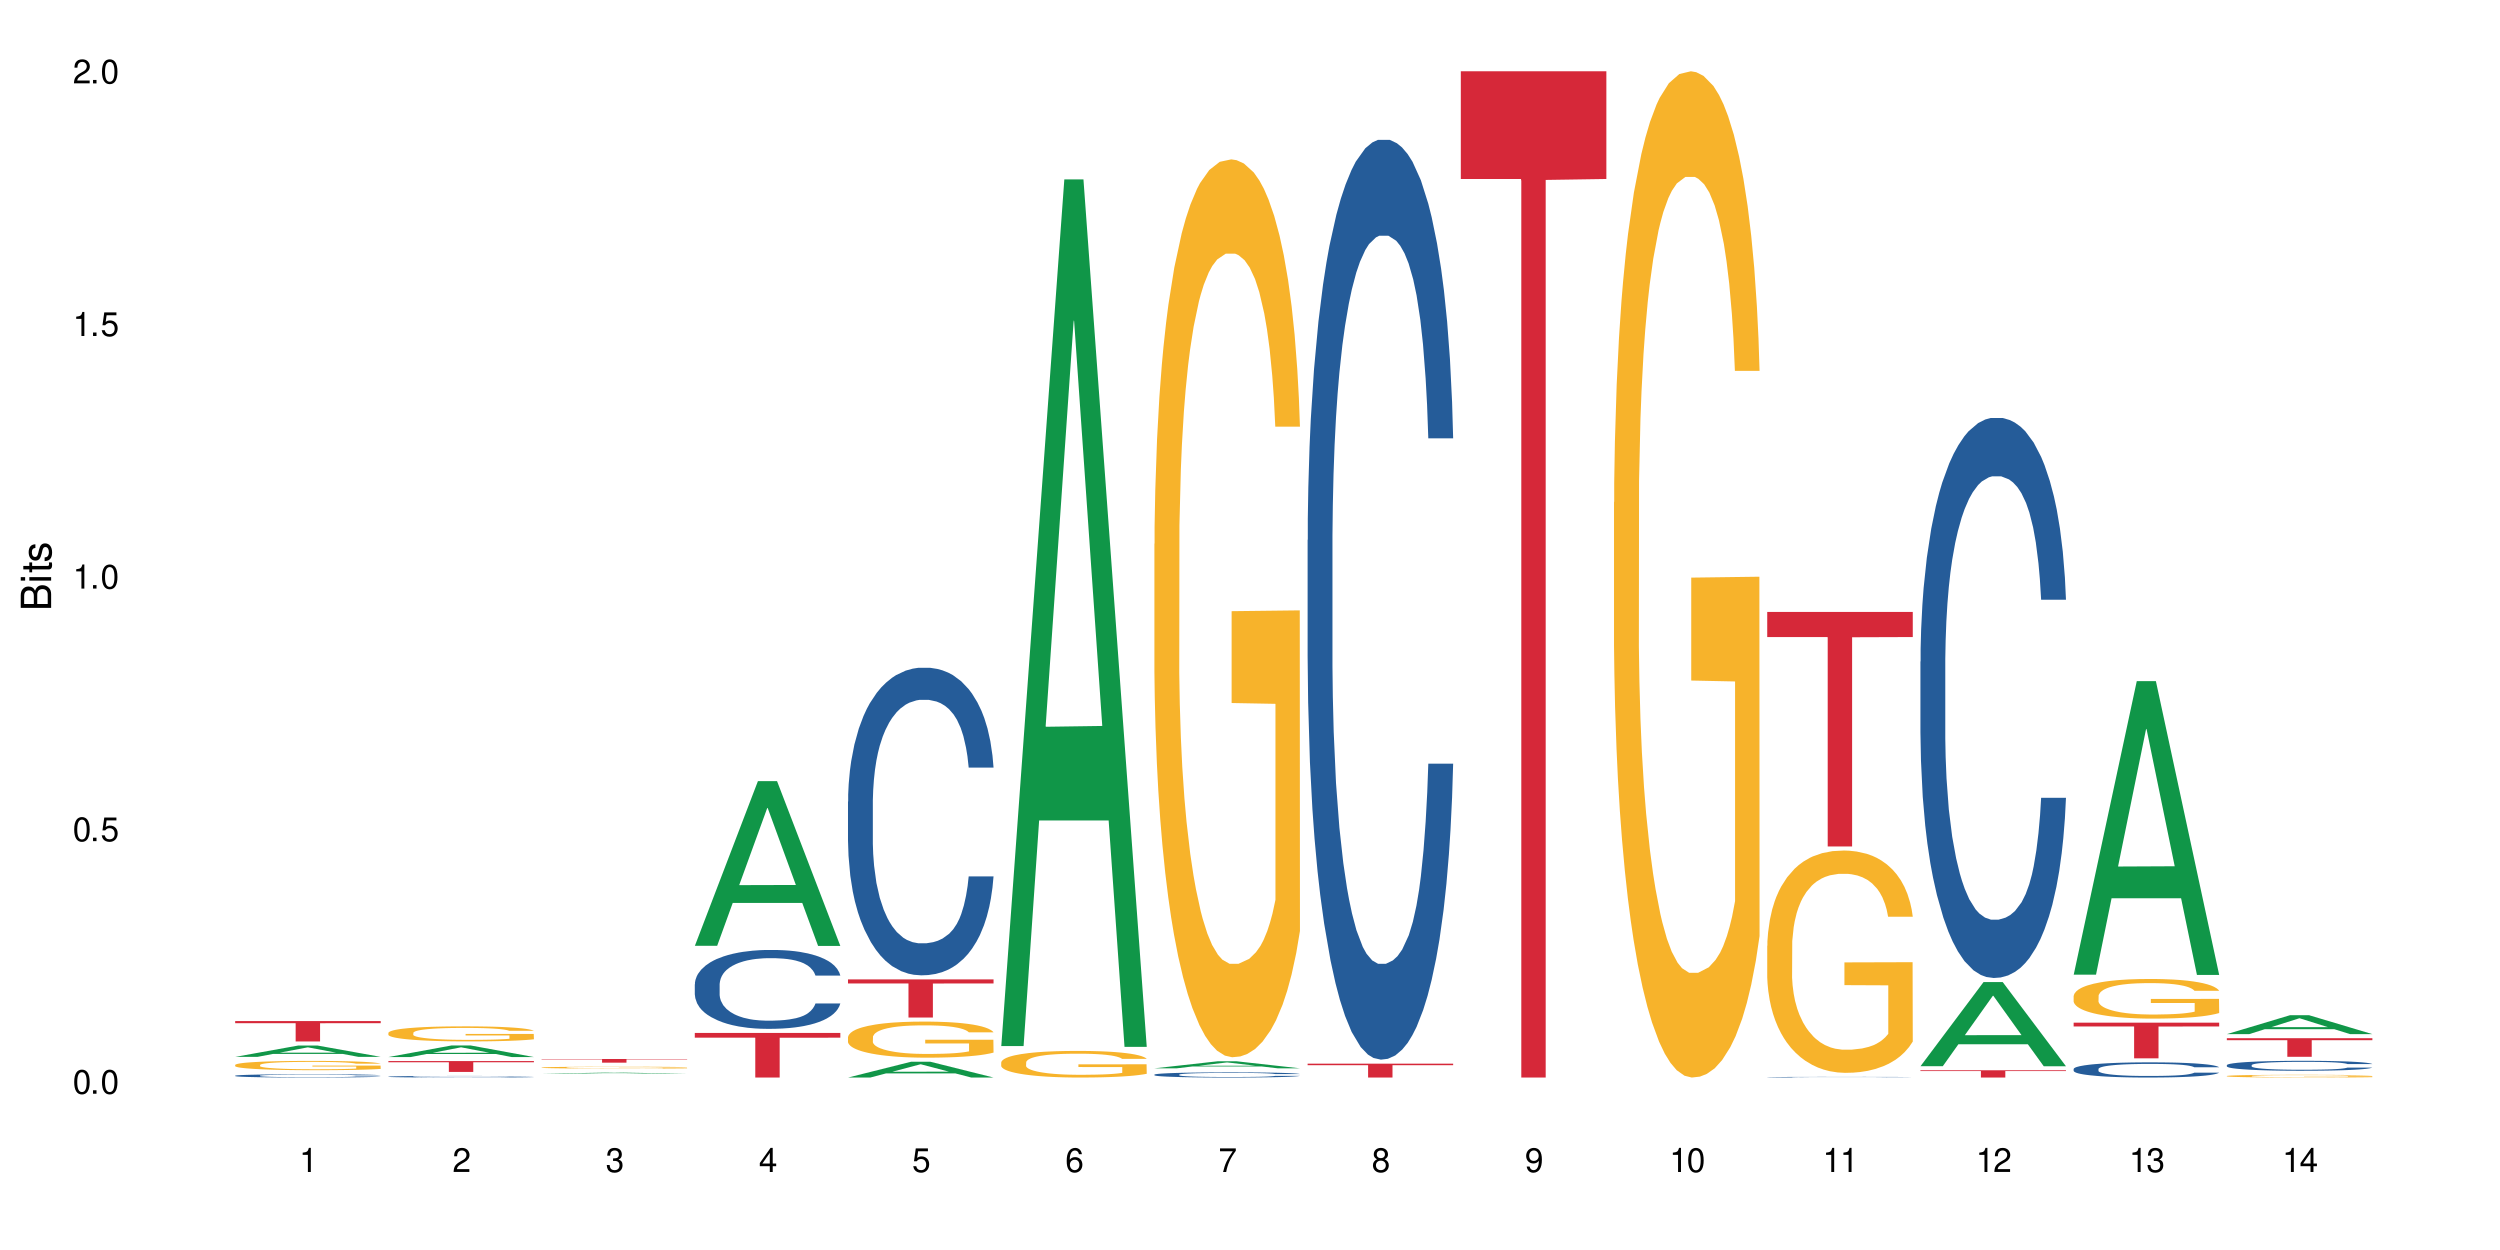 <?xml version="1.0" encoding="UTF-8"?>
<svg xmlns="http://www.w3.org/2000/svg" xmlns:xlink="http://www.w3.org/1999/xlink" width="720" height="360" viewBox="0 0 720 360">
<defs>
<g>
<g id="glyph-0-0">
</g>
<g id="glyph-0-1">
<path d="M 2.641 -6.938 C 2 -6.938 1.422 -6.656 1.078 -6.172 C 0.641 -5.562 0.406 -4.641 0.406 -3.359 C 0.406 -1.016 1.188 0.219 2.641 0.219 C 4.078 0.219 4.859 -1.016 4.859 -3.297 C 4.859 -4.641 4.656 -5.547 4.203 -6.172 C 3.844 -6.656 3.281 -6.938 2.641 -6.938 Z M 2.641 -6.188 C 3.547 -6.188 4 -5.25 4 -3.375 C 4 -1.406 3.562 -0.484 2.625 -0.484 C 1.734 -0.484 1.281 -1.438 1.281 -3.344 C 1.281 -5.25 1.734 -6.188 2.641 -6.188 Z M 2.641 -6.188 "/>
</g>
<g id="glyph-0-2">
<path d="M 1.828 -1 L 0.828 -1 L 0.828 0 L 1.828 0 Z M 1.828 -1 "/>
</g>
<g id="glyph-0-3">
<path d="M 4.562 -6.797 L 1.062 -6.797 L 0.547 -3.094 L 1.328 -3.094 C 1.719 -3.562 2.047 -3.734 2.578 -3.734 C 3.484 -3.734 4.062 -3.109 4.062 -2.094 C 4.062 -1.125 3.484 -0.531 2.578 -0.531 C 1.828 -0.531 1.375 -0.906 1.188 -1.672 L 0.328 -1.672 C 0.453 -1.109 0.547 -0.844 0.75 -0.594 C 1.125 -0.078 1.828 0.219 2.594 0.219 C 3.969 0.219 4.922 -0.781 4.922 -2.219 C 4.922 -3.562 4.031 -4.484 2.719 -4.484 C 2.25 -4.484 1.859 -4.359 1.469 -4.062 L 1.734 -5.969 L 4.562 -5.969 Z M 4.562 -6.797 "/>
</g>
<g id="glyph-0-4">
<path d="M 2.484 -4.938 L 2.484 0 L 3.328 0 L 3.328 -6.938 L 2.766 -6.938 C 2.469 -5.875 2.281 -5.734 0.984 -5.562 L 0.984 -4.938 Z M 2.484 -4.938 "/>
</g>
<g id="glyph-0-5">
<path d="M 4.859 -0.828 L 1.281 -0.828 C 1.359 -1.406 1.672 -1.781 2.5 -2.281 L 3.469 -2.828 C 4.406 -3.344 4.906 -4.062 4.906 -4.906 C 4.906 -5.484 4.672 -6.031 4.266 -6.406 C 3.859 -6.766 3.375 -6.938 2.719 -6.938 C 1.859 -6.938 1.219 -6.625 0.844 -6.031 C 0.609 -5.672 0.5 -5.234 0.484 -4.531 L 1.328 -4.531 C 1.359 -5.016 1.406 -5.281 1.531 -5.516 C 1.75 -5.938 2.188 -6.203 2.703 -6.203 C 3.469 -6.203 4.031 -5.641 4.031 -4.891 C 4.031 -4.344 3.719 -3.859 3.125 -3.516 L 2.234 -3 C 0.812 -2.172 0.406 -1.531 0.328 -0.016 L 4.859 -0.016 Z M 4.859 -0.828 "/>
</g>
<g id="glyph-0-6">
<path d="M 2.125 -3.188 L 2.578 -3.188 C 3.5 -3.188 3.984 -2.766 3.984 -1.922 C 3.984 -1.062 3.469 -0.531 2.594 -0.531 C 1.656 -0.531 1.203 -1 1.156 -2.016 L 0.312 -2.016 C 0.344 -1.453 0.438 -1.094 0.609 -0.781 C 0.953 -0.109 1.625 0.219 2.547 0.219 C 3.953 0.219 4.859 -0.625 4.859 -1.938 C 4.859 -2.828 4.516 -3.297 3.703 -3.594 C 4.344 -3.844 4.656 -4.328 4.656 -5.031 C 4.656 -6.219 3.875 -6.938 2.578 -6.938 C 1.203 -6.938 0.484 -6.172 0.453 -4.703 L 1.297 -4.703 C 1.312 -5.125 1.344 -5.359 1.453 -5.578 C 1.641 -5.969 2.062 -6.203 2.594 -6.203 C 3.344 -6.203 3.797 -5.75 3.797 -5 C 3.797 -4.516 3.609 -4.219 3.25 -4.047 C 3.016 -3.953 2.703 -3.922 2.125 -3.906 Z M 2.125 -3.188 "/>
</g>
<g id="glyph-0-7">
<path d="M 3.141 -1.672 L 3.141 0 L 3.984 0 L 3.984 -1.672 L 4.984 -1.672 L 4.984 -2.438 L 3.984 -2.438 L 3.984 -6.938 L 3.359 -6.938 L 0.266 -2.578 L 0.266 -1.672 Z M 3.141 -2.438 L 1 -2.438 L 3.141 -5.5 Z M 3.141 -2.438 "/>
</g>
<g id="glyph-0-8">
<path d="M 4.781 -5.125 C 4.609 -6.266 3.891 -6.938 2.844 -6.938 C 2.094 -6.938 1.422 -6.578 1.031 -5.953 C 0.594 -5.266 0.406 -4.422 0.406 -3.172 C 0.406 -2 0.578 -1.25 0.984 -0.641 C 1.359 -0.078 1.953 0.219 2.703 0.219 C 3.984 0.219 4.922 -0.75 4.922 -2.094 C 4.922 -3.375 4.062 -4.281 2.844 -4.281 C 2.172 -4.281 1.641 -4.031 1.281 -3.516 C 1.281 -5.234 1.828 -6.188 2.797 -6.188 C 3.391 -6.188 3.797 -5.797 3.938 -5.125 Z M 2.734 -3.531 C 3.547 -3.531 4.062 -2.953 4.062 -2.031 C 4.062 -1.156 3.484 -0.531 2.703 -0.531 C 1.922 -0.531 1.328 -1.188 1.328 -2.078 C 1.328 -2.938 1.906 -3.531 2.734 -3.531 Z M 2.734 -3.531 "/>
</g>
<g id="glyph-0-9">
<path d="M 4.984 -6.797 L 0.438 -6.797 L 0.438 -5.969 L 4.109 -5.969 C 2.5 -3.656 1.828 -2.234 1.328 0 L 2.219 0 C 2.594 -2.172 3.453 -4.047 4.984 -6.094 Z M 4.984 -6.797 "/>
</g>
<g id="glyph-0-10">
<path d="M 3.75 -3.656 C 4.469 -4.094 4.688 -4.438 4.688 -5.078 C 4.688 -6.172 3.844 -6.938 2.641 -6.938 C 1.438 -6.938 0.594 -6.172 0.594 -5.094 C 0.594 -4.438 0.812 -4.094 1.516 -3.656 C 0.734 -3.266 0.359 -2.703 0.359 -1.922 C 0.359 -0.656 1.281 0.219 2.641 0.219 C 3.984 0.219 4.922 -0.656 4.922 -1.922 C 4.922 -2.703 4.531 -3.266 3.75 -3.656 Z M 2.641 -6.188 C 3.359 -6.188 3.812 -5.75 3.812 -5.062 C 3.812 -4.406 3.344 -3.984 2.641 -3.984 C 1.922 -3.984 1.453 -4.406 1.453 -5.078 C 1.453 -5.75 1.922 -6.188 2.641 -6.188 Z M 2.641 -3.266 C 3.484 -3.266 4.062 -2.719 4.062 -1.906 C 4.062 -1.078 3.484 -0.531 2.625 -0.531 C 1.797 -0.531 1.219 -1.094 1.219 -1.906 C 1.219 -2.719 1.781 -3.266 2.641 -3.266 Z M 2.641 -3.266 "/>
</g>
<g id="glyph-0-11">
<path d="M 0.516 -1.578 C 0.672 -0.453 1.406 0.219 2.438 0.219 C 3.188 0.219 3.859 -0.141 4.266 -0.766 C 4.688 -1.453 4.891 -2.297 4.891 -3.547 C 4.891 -4.719 4.703 -5.453 4.312 -6.078 C 3.938 -6.641 3.344 -6.938 2.594 -6.938 C 1.297 -6.938 0.359 -5.969 0.359 -4.625 C 0.359 -3.344 1.234 -2.453 2.453 -2.453 C 3.094 -2.453 3.578 -2.672 4.016 -3.203 C 4 -1.484 3.469 -0.531 2.5 -0.531 C 1.906 -0.531 1.484 -0.906 1.359 -1.578 Z M 2.578 -6.203 C 3.375 -6.203 3.969 -5.531 3.969 -4.641 C 3.969 -3.797 3.391 -3.188 2.547 -3.188 C 1.734 -3.188 1.234 -3.766 1.234 -4.688 C 1.234 -5.562 1.797 -6.203 2.578 -6.203 Z M 2.578 -6.203 "/>
</g>
<g id="glyph-1-0">
</g>
<g id="glyph-1-1">
<path d="M 0 -0.953 L 0 -4.891 C 0 -5.719 -0.234 -6.344 -0.734 -6.797 C -1.188 -7.234 -1.812 -7.469 -2.5 -7.469 C -3.547 -7.469 -4.188 -7 -4.625 -5.875 C -4.984 -6.688 -5.625 -7.094 -6.531 -7.094 C -7.172 -7.094 -7.734 -6.859 -8.141 -6.391 C -8.562 -5.922 -8.75 -5.344 -8.75 -4.5 L -8.75 -0.953 Z M -4.984 -2.062 L -7.766 -2.062 L -7.766 -4.219 C -7.766 -4.844 -7.688 -5.203 -7.453 -5.5 C -7.219 -5.812 -6.859 -5.969 -6.375 -5.969 C -5.891 -5.969 -5.531 -5.812 -5.297 -5.5 C -5.062 -5.203 -4.984 -4.844 -4.984 -4.219 Z M -0.984 -2.062 L -4 -2.062 L -4 -4.781 C -4 -5.766 -3.438 -6.359 -2.484 -6.359 C -1.547 -6.359 -0.984 -5.766 -0.984 -4.781 Z M -0.984 -2.062 "/>
</g>
<g id="glyph-1-2">
<path d="M -6.281 -1.797 L -6.281 -0.797 L 0 -0.797 L 0 -1.797 Z M -8.75 -1.797 L -8.75 -0.797 L -7.484 -0.797 L -7.484 -1.797 Z M -8.75 -1.797 "/>
</g>
<g id="glyph-1-3">
<path d="M -6.281 -3.047 L -6.281 -2.016 L -8.016 -2.016 L -8.016 -1.016 L -6.281 -1.016 L -6.281 -0.172 L -5.469 -0.172 L -5.469 -1.016 L -0.719 -1.016 C -0.078 -1.016 0.281 -1.453 0.281 -2.234 C 0.281 -2.5 0.25 -2.719 0.188 -3.047 L -0.641 -3.047 C -0.609 -2.906 -0.594 -2.766 -0.594 -2.562 C -0.594 -2.141 -0.719 -2.016 -1.156 -2.016 L -5.469 -2.016 L -5.469 -3.047 Z M -6.281 -3.047 "/>
</g>
<g id="glyph-1-4">
<path d="M -4.531 -5.25 C -5.766 -5.25 -6.469 -4.422 -6.469 -2.969 C -6.469 -1.516 -5.719 -0.562 -4.547 -0.562 C -3.562 -0.562 -3.094 -1.062 -2.734 -2.562 L -2.516 -3.484 C -2.344 -4.188 -2.094 -4.469 -1.641 -4.469 C -1.047 -4.469 -0.641 -3.875 -0.641 -3 C -0.641 -2.453 -0.797 -2 -1.062 -1.75 C -1.25 -1.594 -1.422 -1.531 -1.875 -1.469 L -1.875 -0.406 C -0.422 -0.453 0.281 -1.266 0.281 -2.922 C 0.281 -4.5 -0.5 -5.516 -1.719 -5.516 C -2.656 -5.516 -3.172 -4.984 -3.469 -3.734 L -3.703 -2.766 C -3.891 -1.953 -4.156 -1.609 -4.594 -1.609 C -5.188 -1.609 -5.547 -2.125 -5.547 -2.938 C -5.547 -3.75 -5.203 -4.172 -4.531 -4.203 Z M -4.531 -5.25 "/>
</g>
</g>
</defs>
<rect x="-72" y="-36" width="864" height="432" fill="rgb(100%, 100%, 100%)" fill-opacity="1"/>
<path fill-rule="nonzero" fill="rgb(6.275%, 58.824%, 28.235%)" fill-opacity="1" d="M 67.73 304.375 L 67.777 304.375 L 85.914 301.109 L 91.422 301.109 L 109.648 304.379 L 103.242 304.379 L 98.676 303.527 L 78.656 303.527 L 74.18 304.375 L 67.73 304.375 L 80.582 303.172 L 96.84 303.172 L 88.734 301.645 L 88.645 301.641 L 88.555 301.648 L 80.539 303.172 L 80.582 303.172 Z M 67.73 304.375 "/>
<path fill-rule="nonzero" fill="rgb(14.51%, 36.078%, 60%)" fill-opacity="1" d="M 67.73 309.797 L 67.781 309.797 L 67.781 309.773 L 67.934 309.742 L 68.293 309.699 L 68.652 309.672 L 69.57 309.621 L 70.848 309.57 L 72.18 309.531 L 73.148 309.512 L 74.02 309.492 L 76.012 309.461 L 77.289 309.445 L 78.672 309.43 L 80.355 309.414 L 81.582 309.406 L 84.344 309.395 L 86.391 309.387 L 87.973 309.383 L 91.398 309.383 L 93.441 309.387 L 94.926 309.391 L 96.562 309.398 L 97.941 309.406 L 100.344 309.426 L 102.492 309.449 L 103.461 309.465 L 104.996 309.492 L 106.172 309.516 L 106.988 309.539 L 107.91 309.57 L 108.727 309.609 L 109.34 309.656 L 109.648 309.691 L 102.492 309.691 L 102.133 309.656 L 101.723 309.629 L 100.957 309.594 L 100.191 309.57 L 99.117 309.543 L 98.145 309.527 L 96.816 309.512 L 95.641 309.5 L 94.414 309.492 L 93.238 309.488 L 90.988 309.484 L 87.41 309.484 L 85.418 309.492 L 84.344 309.496 L 82.812 309.512 L 81.738 309.52 L 80.461 309.539 L 79.59 309.555 L 78.516 309.574 L 77.75 309.594 L 76.883 309.625 L 76.371 309.645 L 75.91 309.672 L 75.5 309.699 L 75.195 309.73 L 74.988 309.762 L 74.887 309.793 L 74.887 309.926 L 74.988 309.957 L 75.246 309.996 L 75.91 310.047 L 76.883 310.094 L 78.004 310.129 L 79.078 310.156 L 79.691 310.168 L 80.512 310.18 L 81.789 310.199 L 83.629 310.215 L 84.703 310.223 L 86.34 310.23 L 88.023 310.234 L 90.273 310.234 L 92.27 310.23 L 93.598 310.227 L 94.977 310.219 L 96.867 310.203 L 98.043 310.191 L 99.066 310.172 L 99.832 310.156 L 100.344 310.145 L 101.109 310.117 L 101.723 310.086 L 102.184 310.059 L 102.492 310.027 L 109.648 310.027 L 109.34 310.062 L 108.883 310.098 L 108.422 310.121 L 107.707 310.152 L 106.887 310.18 L 105.711 310.207 L 104.742 310.227 L 103.461 310.25 L 102.285 310.266 L 101.008 310.281 L 99.117 310.297 L 97.891 310.309 L 96.562 310.316 L 94.977 310.32 L 92.984 310.328 L 90.836 310.332 L 86.695 310.332 L 85.109 310.328 L 83.016 310.32 L 80.41 310.305 L 78.516 310.289 L 77.035 310.27 L 75.758 310.254 L 74.324 310.23 L 72.484 310.191 L 71.359 310.164 L 70.594 310.137 L 69.723 310.105 L 69.109 310.074 L 68.395 310.027 L 67.883 309.965 L 67.73 309.918 Z M 67.73 309.797 "/>
<path fill-rule="nonzero" fill="rgb(96.863%, 70.196%, 16.863%)" fill-opacity="1" d="M 67.73 306.691 L 67.781 306.688 L 67.781 306.641 L 67.988 306.527 L 68.496 306.379 L 69.164 306.254 L 69.879 306.156 L 70.34 306.102 L 71.105 306.031 L 71.77 305.977 L 73.457 305.867 L 75.602 305.762 L 76.777 305.719 L 78.109 305.68 L 80 305.633 L 80.867 305.613 L 83.527 305.574 L 86.543 305.551 L 89.863 305.543 L 91.398 305.547 L 93.496 305.555 L 96.355 305.582 L 97.992 305.605 L 99.27 305.633 L 100.602 305.664 L 102.234 305.711 L 103.77 305.77 L 104.996 305.828 L 106.223 305.902 L 107.246 305.98 L 108.113 306.066 L 108.883 306.168 L 109.34 306.254 L 109.648 306.34 L 102.543 306.34 L 102.133 306.254 L 101.672 306.188 L 100.906 306.109 L 100.141 306.051 L 99.375 306.004 L 97.941 305.941 L 96.715 305.902 L 95.18 305.867 L 93.699 305.844 L 92.012 305.828 L 90.988 305.824 L 88.281 305.824 L 85.828 305.844 L 84.395 305.863 L 83.375 305.883 L 81.941 305.918 L 81.074 305.945 L 80.562 305.965 L 79.027 306.043 L 78.004 306.109 L 77.445 306.156 L 76.727 306.23 L 76.215 306.297 L 75.652 306.395 L 75.348 306.469 L 74.938 306.633 L 74.887 307.074 L 75.039 307.168 L 75.348 307.266 L 75.758 307.355 L 76.371 307.449 L 76.984 307.52 L 78.059 307.613 L 78.977 307.676 L 79.691 307.719 L 81.074 307.785 L 81.637 307.809 L 82.965 307.852 L 84.344 307.887 L 86.031 307.914 L 87.309 307.93 L 89.355 307.941 L 91.961 307.941 L 95.027 307.926 L 96.969 307.906 L 98.301 307.887 L 99.168 307.871 L 100.242 307.844 L 101.008 307.82 L 101.723 307.793 L 102.594 307.75 L 102.594 307.168 L 89.969 307.164 L 89.969 306.891 L 109.598 306.887 L 109.648 307.844 L 108.574 307.91 L 107.246 307.973 L 105.969 308.023 L 104.637 308.062 L 102.746 308.109 L 101.215 308.141 L 98.863 308.172 L 96.715 308.195 L 94.465 308.211 L 92.473 308.219 L 90.121 308.219 L 88.023 308.215 L 85.777 308.199 L 83.988 308.18 L 82.352 308.156 L 80.715 308.125 L 78.672 308.074 L 77.34 308.031 L 75.961 307.98 L 74.582 307.918 L 73.355 307.855 L 72.535 307.801 L 71.719 307.742 L 70.848 307.672 L 70.031 307.586 L 69.418 307.512 L 68.855 307.426 L 68.445 307.344 L 68.039 307.234 L 67.832 307.148 L 67.73 307.07 Z M 67.73 306.691 "/>
<path fill-rule="nonzero" fill="rgb(83.922%, 15.686%, 22.353%)" fill-opacity="1" d="M 67.73 294.059 L 109.648 294.059 L 109.648 294.688 L 92.18 294.691 L 92.18 299.945 L 85.148 299.945 L 85.148 294.699 L 85.047 294.688 L 67.73 294.688 Z M 67.73 294.059 "/>
<path fill-rule="nonzero" fill="rgb(6.275%, 58.824%, 28.235%)" fill-opacity="1" d="M 111.855 304.426 L 111.898 304.426 L 130.035 301.094 L 135.543 301.094 L 153.77 304.43 L 147.367 304.43 L 142.801 303.559 L 122.781 303.559 L 118.301 304.426 L 111.855 304.426 L 124.707 303.199 L 140.961 303.195 L 132.855 301.637 L 132.766 301.633 L 132.68 301.645 L 124.66 303.195 L 124.707 303.199 Z M 111.855 304.426 "/>
<path fill-rule="nonzero" fill="rgb(14.51%, 36.078%, 60%)" fill-opacity="1" d="M 111.855 310.074 L 111.906 310.074 L 111.906 310.062 L 112.059 310.047 L 112.418 310.027 L 112.773 310.012 L 113.695 309.988 L 114.973 309.965 L 116.301 309.945 L 117.273 309.934 L 118.141 309.926 L 120.137 309.91 L 121.414 309.902 L 122.793 309.895 L 124.48 309.891 L 125.707 309.883 L 128.469 309.879 L 130.512 309.875 L 137.566 309.875 L 139.047 309.879 L 140.684 309.879 L 142.066 309.883 L 144.469 309.895 L 146.613 309.906 L 147.586 309.914 L 149.117 309.926 L 150.293 309.938 L 151.113 309.949 L 152.031 309.965 L 152.852 309.984 L 153.465 310.004 L 153.77 310.023 L 146.613 310.023 L 146.258 310.004 L 145.848 309.992 L 145.082 309.977 L 144.312 309.965 L 143.242 309.953 L 142.27 309.941 L 140.941 309.934 L 139.766 309.93 L 138.539 309.926 L 137.363 309.926 L 135.113 309.922 L 131.535 309.922 L 129.539 309.926 L 128.469 309.93 L 126.934 309.934 L 125.859 309.941 L 124.582 309.949 L 123.715 309.957 L 122.641 309.965 L 121.875 309.977 L 121.004 309.988 L 120.492 310 L 120.031 310.012 L 119.625 310.027 L 119.316 310.039 L 119.113 310.055 L 119.012 310.07 L 119.012 310.137 L 119.113 310.152 L 119.367 310.168 L 120.031 310.195 L 121.004 310.215 L 122.129 310.234 L 123.203 310.246 L 123.816 310.254 L 124.633 310.258 L 125.91 310.27 L 127.75 310.277 L 128.824 310.281 L 130.461 310.281 L 132.148 310.285 L 134.398 310.285 L 136.391 310.281 L 137.719 310.281 L 139.102 310.277 L 140.992 310.27 L 142.168 310.262 L 143.188 310.254 L 143.957 310.246 L 144.469 310.242 L 145.234 310.227 L 145.848 310.215 L 146.309 310.199 L 146.613 310.184 L 153.77 310.184 L 153.465 310.203 L 153.004 310.219 L 152.543 310.23 L 151.828 310.246 L 151.012 310.258 L 149.836 310.273 L 148.863 310.281 L 147.586 310.293 L 146.41 310.301 L 145.133 310.309 L 143.242 310.316 L 142.012 310.32 L 140.684 310.324 L 139.102 310.328 L 137.105 310.332 L 130.82 310.332 L 129.234 310.328 L 127.137 310.324 L 124.531 310.32 L 122.641 310.312 L 121.156 310.301 L 119.879 310.293 L 118.449 310.281 L 116.609 310.266 L 115.484 310.25 L 114.715 310.238 L 113.848 310.223 L 113.234 310.207 L 112.52 310.184 L 112.008 310.152 L 111.855 310.133 Z M 111.855 310.074 "/>
<path fill-rule="nonzero" fill="rgb(96.863%, 70.196%, 16.863%)" fill-opacity="1" d="M 111.855 297.445 L 111.906 297.441 L 111.906 297.363 L 112.109 297.184 L 112.621 296.941 L 113.285 296.738 L 114 296.578 L 114.461 296.496 L 115.227 296.375 L 115.891 296.289 L 117.578 296.109 L 119.727 295.945 L 120.902 295.875 L 122.23 295.805 L 124.121 295.73 L 124.992 295.703 L 127.648 295.641 L 130.664 295.602 L 133.988 295.59 L 135.523 295.594 L 137.617 295.609 L 140.48 295.652 L 142.117 295.691 L 143.395 295.73 L 144.723 295.781 L 146.359 295.863 L 147.891 295.957 L 149.117 296.051 L 150.348 296.172 L 151.367 296.297 L 152.238 296.438 L 153.004 296.602 L 153.465 296.742 L 153.77 296.879 L 146.664 296.879 L 146.258 296.742 L 145.797 296.633 L 145.031 296.504 L 144.262 296.41 L 143.496 296.332 L 142.066 296.23 L 140.84 296.168 L 139.305 296.109 L 137.82 296.074 L 136.137 296.051 L 135.113 296.043 L 132.402 296.043 L 129.949 296.07 L 128.52 296.102 L 127.496 296.137 L 126.066 296.195 L 125.195 296.242 L 124.684 296.273 L 123.152 296.398 L 122.129 296.508 L 121.566 296.582 L 120.852 296.703 L 120.34 296.809 L 119.777 296.969 L 119.469 297.086 L 119.062 297.355 L 119.012 298.07 L 119.164 298.219 L 119.469 298.383 L 119.879 298.523 L 120.492 298.676 L 121.105 298.789 L 122.18 298.945 L 123.102 299.047 L 123.816 299.117 L 125.195 299.223 L 125.758 299.258 L 127.086 299.328 L 128.469 299.387 L 130.152 299.434 L 131.434 299.457 L 133.477 299.477 L 136.082 299.477 L 139.152 299.453 L 141.094 299.422 L 142.422 299.391 L 143.293 299.363 L 144.363 299.316 L 145.133 299.277 L 145.848 299.234 L 146.715 299.168 L 146.715 298.219 L 134.09 298.215 L 134.09 297.773 L 153.719 297.77 L 153.77 299.316 L 152.699 299.426 L 151.367 299.527 L 150.09 299.605 L 148.762 299.676 L 146.871 299.75 L 145.336 299.797 L 142.984 299.852 L 140.84 299.891 L 138.59 299.914 L 136.594 299.926 L 134.242 299.93 L 132.148 299.922 L 129.898 299.898 L 128.109 299.863 L 126.473 299.824 L 124.84 299.773 L 122.793 299.691 L 121.465 299.625 L 120.082 299.539 L 118.703 299.441 L 117.477 299.332 L 116.66 299.25 L 115.84 299.156 L 114.973 299.035 L 114.152 298.902 L 113.539 298.777 L 112.98 298.641 L 112.57 298.508 L 112.16 298.332 L 111.957 298.188 L 111.855 298.066 Z M 111.855 297.445 "/>
<path fill-rule="nonzero" fill="rgb(83.922%, 15.686%, 22.353%)" fill-opacity="1" d="M 111.855 305.594 L 153.77 305.594 L 153.77 305.93 L 136.301 305.93 L 136.301 308.711 L 129.273 308.711 L 129.273 305.934 L 129.172 305.93 L 111.855 305.93 Z M 111.855 305.594 "/>
<path fill-rule="nonzero" fill="rgb(6.275%, 58.824%, 28.235%)" fill-opacity="1" d="M 155.977 309.234 L 156.023 309.234 L 174.16 308.918 L 179.668 308.918 L 197.895 309.234 L 191.488 309.234 L 186.922 309.152 L 166.902 309.152 L 162.426 309.234 L 155.977 309.234 L 168.828 309.117 L 185.086 309.117 L 176.98 308.969 L 176.801 308.969 L 168.785 309.117 L 168.828 309.117 Z M 155.977 309.234 "/>
<path fill-rule="nonzero" fill="rgb(96.863%, 70.196%, 16.863%)" fill-opacity="1" d="M 155.977 307.445 L 156.027 307.445 L 156.027 307.434 L 156.234 307.414 L 156.742 307.383 L 157.41 307.355 L 158.125 307.336 L 158.582 307.328 L 159.352 307.312 L 160.016 307.301 L 161.703 307.277 L 163.848 307.258 L 165.023 307.25 L 166.355 307.242 L 168.246 307.23 L 169.113 307.227 L 171.773 307.219 L 174.789 307.215 L 181.742 307.215 L 184.602 307.223 L 186.238 307.227 L 187.516 307.23 L 188.848 307.238 L 190.48 307.246 L 192.016 307.258 L 193.242 307.27 L 194.469 307.285 L 195.492 307.301 L 196.359 307.32 L 197.129 307.34 L 197.586 307.355 L 197.895 307.375 L 190.789 307.375 L 190.379 307.355 L 189.918 307.344 L 189.152 307.328 L 188.387 307.316 L 187.617 307.305 L 186.188 307.293 L 184.961 307.285 L 183.426 307.277 L 181.945 307.273 L 180.258 307.27 L 176.527 307.27 L 174.074 307.273 L 172.641 307.277 L 171.617 307.281 L 170.188 307.289 L 169.32 307.297 L 167.273 307.312 L 166.25 307.328 L 165.688 307.336 L 164.973 307.352 L 164.461 307.367 L 163.898 307.387 L 163.594 307.398 L 163.184 307.434 L 163.133 307.523 L 163.285 307.539 L 163.594 307.562 L 164.004 307.578 L 164.617 307.598 L 165.23 307.613 L 166.305 307.629 L 167.223 307.645 L 167.938 307.652 L 169.32 307.664 L 169.883 307.668 L 171.211 307.68 L 172.59 307.684 L 174.277 307.691 L 175.555 307.695 L 183.273 307.695 L 185.215 307.691 L 186.547 307.688 L 187.414 307.684 L 188.488 307.676 L 189.254 307.672 L 189.969 307.668 L 190.84 307.656 L 190.84 307.539 L 178.215 307.539 L 178.215 307.484 L 197.844 307.484 L 197.895 307.676 L 196.82 307.691 L 195.492 307.703 L 194.215 307.711 L 192.883 307.723 L 190.992 307.73 L 189.461 307.738 L 187.109 307.742 L 184.961 307.746 L 182.711 307.75 L 180.719 307.754 L 178.367 307.754 L 176.27 307.75 L 174.023 307.75 L 172.234 307.746 L 170.598 307.738 L 168.961 307.734 L 166.918 307.723 L 165.586 307.715 L 162.828 307.691 L 161.602 307.68 L 160.781 307.668 L 159.965 307.656 L 159.094 307.641 L 158.277 307.625 L 157.664 307.609 L 157.102 307.594 L 156.691 307.578 L 156.285 307.555 L 156.078 307.535 L 155.977 307.52 Z M 155.977 307.445 "/>
<path fill-rule="nonzero" fill="rgb(83.922%, 15.686%, 22.353%)" fill-opacity="1" d="M 155.977 304.996 L 197.895 304.996 L 197.895 305.109 L 180.426 305.113 L 180.426 306.051 L 173.395 306.051 L 173.395 305.113 L 173.293 305.109 L 155.977 305.109 Z M 155.977 304.996 "/>
<path fill-rule="nonzero" fill="rgb(6.275%, 58.824%, 28.235%)" fill-opacity="1" d="M 200.102 272.387 L 200.145 272.344 L 218.281 224.965 L 223.789 224.965 L 242.016 272.434 L 235.613 272.434 L 231.047 260.043 L 211.027 260.043 L 206.547 272.387 L 200.102 272.387 L 212.953 254.918 L 229.207 254.871 L 221.102 232.723 L 221.012 232.676 L 220.926 232.809 L 212.906 254.871 L 212.953 254.918 Z M 200.102 272.387 "/>
<path fill-rule="nonzero" fill="rgb(14.51%, 36.078%, 60%)" fill-opacity="1" d="M 200.102 283.48 L 200.152 283.461 L 200.152 282.961 L 200.305 282.172 L 200.664 281.176 L 201.02 280.492 L 201.941 279.266 L 203.219 278.082 L 204.547 277.168 L 205.52 276.629 L 206.387 276.211 L 208.383 275.445 L 209.66 275.051 L 211.039 274.695 L 212.727 274.344 L 213.953 274.137 L 216.715 273.805 L 218.758 273.66 L 220.344 273.598 L 223.77 273.598 L 225.812 273.68 L 227.293 273.781 L 228.93 273.949 L 230.312 274.137 L 232.715 274.594 L 234.859 275.176 L 235.832 275.508 L 237.363 276.148 L 238.539 276.773 L 239.359 277.312 L 240.277 278.082 L 241.098 279.016 L 241.711 280.074 L 242.016 280.969 L 234.859 280.969 L 234.504 280.137 L 234.094 279.492 L 233.328 278.641 L 232.559 278.039 L 231.488 277.438 L 230.516 277.043 L 229.188 276.648 L 228.012 276.398 L 226.785 276.211 L 225.609 276.09 L 223.359 275.965 L 220.75 275.965 L 219.781 276.004 L 217.785 276.172 L 216.715 276.316 L 215.18 276.605 L 214.105 276.879 L 212.828 277.293 L 211.961 277.645 L 210.887 278.184 L 210.117 278.664 L 209.25 279.348 L 208.738 279.867 L 208.277 280.449 L 207.871 281.133 L 207.562 281.859 L 207.359 282.629 L 207.258 283.379 L 207.258 286.598 L 207.359 287.344 L 207.613 288.215 L 208.277 289.48 L 209.25 290.582 L 210.375 291.457 L 211.449 292.078 L 212.062 292.367 L 212.879 292.699 L 214.156 293.117 L 215.996 293.531 L 217.07 293.699 L 218.707 293.863 L 220.395 293.945 L 222.645 293.945 L 224.637 293.863 L 225.965 293.762 L 227.348 293.594 L 229.238 293.242 L 230.414 292.91 L 231.434 292.516 L 232.203 292.121 L 232.715 291.789 L 233.48 291.145 L 234.094 290.438 L 234.555 289.711 L 234.859 289.004 L 242.016 289.004 L 241.711 289.836 L 241.25 290.645 L 240.789 291.246 L 240.074 291.973 L 239.258 292.617 L 238.082 293.344 L 237.109 293.824 L 235.832 294.34 L 234.656 294.734 L 233.379 295.09 L 231.488 295.504 L 230.258 295.711 L 228.93 295.898 L 227.348 296.066 L 225.352 296.211 L 223.207 296.293 L 221.211 296.316 L 219.066 296.273 L 217.48 296.191 L 215.383 296.004 L 212.777 295.629 L 210.887 295.234 L 209.402 294.84 L 208.125 294.426 L 206.695 293.863 L 204.855 292.949 L 203.73 292.246 L 202.961 291.664 L 202.094 290.852 L 201.48 290.125 L 200.766 288.965 L 200.254 287.488 L 200.102 286.348 Z M 200.102 283.48 "/>
<path fill-rule="nonzero" fill="rgb(83.922%, 15.686%, 22.353%)" fill-opacity="1" d="M 200.102 297.477 L 242.016 297.477 L 242.016 298.855 L 224.547 298.867 L 224.547 310.332 L 217.52 310.332 L 217.52 298.879 L 217.418 298.855 L 200.102 298.855 Z M 200.102 297.477 "/>
<path fill-rule="nonzero" fill="rgb(6.275%, 58.824%, 28.235%)" fill-opacity="1" d="M 244.223 310.328 L 244.27 310.324 L 262.406 305.777 L 267.914 305.777 L 286.141 310.332 L 279.734 310.332 L 275.168 309.145 L 255.148 309.145 L 250.672 310.328 L 244.223 310.328 L 257.074 308.652 L 273.332 308.648 L 265.227 306.52 L 265.137 306.516 L 265.047 306.527 L 257.031 308.648 L 257.074 308.652 Z M 244.223 310.328 "/>
<path fill-rule="nonzero" fill="rgb(14.51%, 36.078%, 60%)" fill-opacity="1" d="M 244.223 230.863 L 244.273 230.781 L 244.273 228.84 L 244.426 225.762 L 244.785 221.879 L 245.145 219.207 L 246.062 214.43 L 247.34 209.812 L 248.672 206.25 L 249.641 204.148 L 250.512 202.527 L 252.504 199.531 L 253.781 197.992 L 255.164 196.617 L 256.848 195.242 L 258.074 194.43 L 260.836 193.137 L 262.883 192.57 L 264.465 192.328 L 267.891 192.328 L 269.934 192.648 L 271.418 193.055 L 273.055 193.703 L 274.434 194.43 L 276.836 196.211 L 278.984 198.48 L 279.953 199.773 L 281.488 202.285 L 282.664 204.715 L 283.48 206.816 L 284.402 209.812 L 285.219 213.457 L 285.832 217.586 L 286.141 221.066 L 278.984 221.066 L 278.625 217.828 L 278.215 215.32 L 277.449 212 L 276.684 209.652 L 275.609 207.305 L 274.637 205.766 L 273.309 204.227 L 272.133 203.258 L 270.906 202.527 L 269.73 202.043 L 267.48 201.555 L 264.875 201.555 L 263.902 201.719 L 261.91 202.367 L 260.836 202.934 L 259.305 204.066 L 258.23 205.117 L 256.953 206.738 L 256.082 208.113 L 255.008 210.219 L 254.242 212.082 L 253.371 214.754 L 252.863 216.777 L 252.402 219.043 L 251.992 221.715 L 251.688 224.547 L 251.48 227.543 L 251.379 230.457 L 251.379 243.008 L 251.48 245.922 L 251.738 249.324 L 252.402 254.262 L 253.371 258.551 L 254.496 261.953 L 255.57 264.383 L 256.184 265.516 L 257.004 266.809 L 258.281 268.43 L 260.121 270.047 L 261.195 270.695 L 262.828 271.344 L 264.516 271.668 L 266.766 271.668 L 268.758 271.344 L 270.09 270.938 L 271.469 270.293 L 273.359 268.914 L 274.535 267.621 L 275.559 266.082 L 276.324 264.543 L 276.836 263.246 L 277.602 260.738 L 278.215 257.984 L 278.676 255.152 L 278.984 252.398 L 286.141 252.398 L 285.832 255.637 L 285.371 258.797 L 284.914 261.145 L 284.195 263.977 L 283.379 266.488 L 282.203 269.32 L 281.23 271.184 L 279.953 273.207 L 278.777 274.746 L 277.5 276.121 L 275.609 277.738 L 274.383 278.551 L 273.055 279.277 L 271.469 279.926 L 269.477 280.492 L 267.328 280.816 L 265.336 280.898 L 263.188 280.734 L 261.602 280.41 L 259.508 279.684 L 256.898 278.227 L 255.008 276.688 L 253.527 275.148 L 252.25 273.531 L 250.816 271.344 L 248.977 267.781 L 247.852 265.027 L 247.086 262.762 L 246.215 259.605 L 245.602 256.77 L 244.887 252.238 L 244.375 246.488 L 244.223 242.035 Z M 244.223 230.863 "/>
<path fill-rule="nonzero" fill="rgb(96.863%, 70.196%, 16.863%)" fill-opacity="1" d="M 244.223 298.668 L 244.273 298.66 L 244.273 298.469 L 244.477 298.043 L 244.988 297.453 L 245.652 296.969 L 246.371 296.59 L 246.828 296.391 L 247.598 296.105 L 248.262 295.898 L 249.949 295.469 L 252.094 295.07 L 253.27 294.898 L 254.602 294.738 L 256.492 294.559 L 257.359 294.492 L 260.02 294.34 L 263.035 294.246 L 266.355 294.215 L 267.891 294.227 L 269.988 294.266 L 272.848 294.367 L 274.484 294.465 L 275.762 294.559 L 277.094 294.684 L 278.727 294.871 L 280.262 295.098 L 281.488 295.328 L 282.715 295.613 L 283.738 295.918 L 284.605 296.25 L 285.371 296.648 L 285.832 296.98 L 286.141 297.312 L 279.035 297.312 L 278.625 296.98 L 278.164 296.723 L 277.398 296.41 L 276.633 296.184 L 275.863 296 L 274.434 295.754 L 273.207 295.602 L 271.672 295.469 L 270.191 295.383 L 268.504 295.328 L 267.48 295.309 L 264.773 295.309 L 262.32 295.375 L 260.887 295.449 L 259.863 295.527 L 258.434 295.668 L 257.566 295.781 L 257.055 295.859 L 255.52 296.152 L 254.496 296.418 L 253.934 296.598 L 253.219 296.883 L 252.707 297.141 L 252.145 297.52 L 251.84 297.805 L 251.43 298.449 L 251.379 300.16 L 251.531 300.52 L 251.84 300.91 L 252.25 301.25 L 252.863 301.613 L 253.477 301.887 L 254.547 302.258 L 255.469 302.504 L 256.184 302.668 L 257.566 302.922 L 258.129 303.008 L 259.457 303.18 L 260.836 303.312 L 262.523 303.426 L 263.801 303.484 L 265.848 303.531 L 268.453 303.531 L 271.52 303.473 L 273.461 303.398 L 274.793 303.32 L 275.66 303.254 L 276.734 303.148 L 277.5 303.055 L 278.215 302.949 L 279.086 302.789 L 279.086 300.52 L 266.461 300.512 L 266.461 299.449 L 286.09 299.438 L 286.141 303.148 L 285.066 303.406 L 283.738 303.652 L 282.461 303.844 L 281.129 304.004 L 279.238 304.184 L 277.707 304.301 L 275.355 304.434 L 273.207 304.516 L 270.957 304.574 L 268.965 304.602 L 266.613 304.613 L 264.516 304.594 L 262.27 304.535 L 260.477 304.461 L 258.844 304.367 L 257.207 304.242 L 255.164 304.043 L 253.832 303.883 L 252.453 303.684 L 251.074 303.445 L 249.848 303.188 L 249.027 302.988 L 248.211 302.762 L 247.34 302.477 L 246.523 302.152 L 245.91 301.859 L 245.348 301.527 L 244.938 301.215 L 244.531 300.785 L 244.324 300.445 L 244.223 300.148 Z M 244.223 298.668 "/>
<path fill-rule="nonzero" fill="rgb(83.922%, 15.686%, 22.353%)" fill-opacity="1" d="M 244.223 282.062 L 286.141 282.062 L 286.141 283.238 L 268.672 283.25 L 268.672 293.055 L 261.641 293.055 L 261.641 283.258 L 261.539 283.238 L 244.223 283.238 Z M 244.223 282.062 "/>
<path fill-rule="nonzero" fill="rgb(6.275%, 58.824%, 28.235%)" fill-opacity="1" d="M 288.348 301.266 L 288.391 301.027 L 306.527 51.672 L 312.035 51.672 L 330.262 301.5 L 323.859 301.5 L 319.289 236.285 L 299.273 236.285 L 294.793 301.266 L 288.348 301.266 L 301.199 209.309 L 317.453 209.074 L 309.348 92.488 L 309.258 92.254 L 309.172 92.957 L 301.152 209.074 L 301.199 209.309 Z M 288.348 301.266 "/>
<path fill-rule="nonzero" fill="rgb(96.863%, 70.196%, 16.863%)" fill-opacity="1" d="M 288.348 305.949 L 288.398 305.941 L 288.398 305.801 L 288.602 305.484 L 289.113 305.051 L 289.777 304.695 L 290.492 304.414 L 290.953 304.266 L 291.719 304.055 L 292.383 303.902 L 294.07 303.586 L 296.219 303.293 L 297.395 303.168 L 298.723 303.047 L 300.613 302.914 L 301.484 302.867 L 304.141 302.754 L 307.156 302.684 L 310.48 302.664 L 312.012 302.668 L 314.109 302.695 L 316.973 302.773 L 318.609 302.844 L 319.887 302.914 L 321.215 303.004 L 322.852 303.145 L 324.383 303.312 L 325.609 303.48 L 326.836 303.691 L 327.859 303.918 L 328.73 304.16 L 329.496 304.457 L 329.957 304.699 L 330.262 304.945 L 323.156 304.945 L 322.75 304.699 L 322.289 304.512 L 321.523 304.281 L 320.754 304.113 L 319.988 303.98 L 318.559 303.797 L 317.328 303.684 L 315.797 303.586 L 314.312 303.523 L 312.629 303.48 L 311.605 303.469 L 308.895 303.469 L 306.441 303.516 L 305.012 303.574 L 303.988 303.629 L 302.559 303.734 L 301.688 303.816 L 301.176 303.875 L 299.645 304.09 L 298.621 304.289 L 298.059 304.422 L 297.344 304.629 L 296.832 304.82 L 296.27 305.102 L 295.961 305.309 L 295.555 305.785 L 295.504 307.047 L 295.656 307.312 L 295.961 307.602 L 296.371 307.852 L 296.984 308.117 L 297.598 308.32 L 298.672 308.594 L 299.594 308.777 L 300.309 308.895 L 301.688 309.086 L 302.25 309.148 L 303.578 309.273 L 304.961 309.371 L 306.645 309.457 L 307.926 309.5 L 309.969 309.535 L 312.574 309.535 L 315.645 309.492 L 317.586 309.438 L 318.914 309.379 L 319.785 309.332 L 320.855 309.254 L 321.625 309.184 L 322.34 309.105 L 323.207 308.988 L 323.207 307.312 L 310.582 307.305 L 310.582 306.523 L 330.211 306.516 L 330.262 309.254 L 329.188 309.441 L 327.859 309.625 L 326.582 309.766 L 325.254 309.883 L 323.363 310.016 L 321.828 310.102 L 319.477 310.199 L 317.328 310.262 L 315.082 310.305 L 313.086 310.324 L 310.734 310.332 L 308.641 310.32 L 306.391 310.277 L 304.602 310.219 L 302.965 310.148 L 301.328 310.059 L 299.285 309.914 L 297.957 309.793 L 296.574 309.645 L 295.195 309.473 L 293.969 309.281 L 293.152 309.133 L 292.332 308.965 L 291.465 308.758 L 290.645 308.52 L 290.031 308.301 L 289.469 308.055 L 289.062 307.824 L 288.652 307.508 L 288.449 307.258 L 288.348 307.039 Z M 288.348 305.949 "/>
<path fill-rule="nonzero" fill="rgb(6.275%, 58.824%, 28.235%)" fill-opacity="1" d="M 332.469 307.676 L 332.512 307.672 L 350.652 305.652 L 356.16 305.652 L 374.387 307.676 L 367.98 307.676 L 363.414 307.148 L 343.395 307.148 L 338.918 307.676 L 332.469 307.676 L 345.32 306.93 L 361.578 306.93 L 353.473 305.984 L 353.383 305.98 L 353.293 305.988 L 345.277 306.93 L 345.32 306.93 Z M 332.469 307.676 "/>
<path fill-rule="nonzero" fill="rgb(14.51%, 36.078%, 60%)" fill-opacity="1" d="M 332.469 309.488 L 332.52 309.488 L 332.52 309.457 L 332.672 309.402 L 333.031 309.34 L 333.391 309.293 L 334.309 309.211 L 335.586 309.137 L 336.918 309.074 L 337.887 309.039 L 338.758 309.012 L 340.75 308.961 L 342.027 308.938 L 343.406 308.914 L 345.094 308.891 L 346.32 308.875 L 349.082 308.855 L 351.129 308.844 L 352.711 308.84 L 356.137 308.84 L 358.18 308.848 L 359.664 308.852 L 361.301 308.863 L 362.68 308.875 L 365.082 308.906 L 367.23 308.945 L 368.199 308.965 L 369.734 309.008 L 370.91 309.051 L 371.727 309.086 L 372.648 309.137 L 373.465 309.195 L 374.078 309.266 L 374.387 309.324 L 367.23 309.324 L 366.871 309.27 L 366.461 309.227 L 365.695 309.172 L 364.93 309.133 L 363.855 309.094 L 362.883 309.066 L 361.555 309.039 L 360.379 309.023 L 359.152 309.012 L 357.977 309.004 L 355.727 308.996 L 353.121 308.996 L 352.148 309 L 350.156 309.008 L 349.082 309.02 L 347.547 309.039 L 346.477 309.055 L 345.199 309.082 L 344.328 309.105 L 343.254 309.141 L 342.488 309.172 L 341.617 309.219 L 341.109 309.254 L 340.648 309.289 L 340.238 309.336 L 339.934 309.383 L 339.727 309.434 L 339.625 309.484 L 339.625 309.695 L 339.727 309.742 L 339.984 309.801 L 340.648 309.883 L 341.617 309.957 L 342.742 310.012 L 343.816 310.055 L 344.43 310.074 L 345.25 310.094 L 346.527 310.121 L 348.367 310.148 L 349.441 310.16 L 351.074 310.172 L 352.762 310.176 L 355.012 310.176 L 357.004 310.172 L 358.336 310.164 L 359.715 310.152 L 361.605 310.129 L 362.781 310.109 L 363.805 310.082 L 364.57 310.059 L 365.082 310.035 L 365.848 309.992 L 366.461 309.945 L 366.922 309.898 L 367.23 309.852 L 374.387 309.852 L 374.078 309.906 L 373.617 309.961 L 373.16 310 L 372.441 310.047 L 371.625 310.09 L 370.449 310.137 L 369.477 310.168 L 368.199 310.203 L 367.023 310.23 L 365.746 310.254 L 363.855 310.277 L 362.629 310.293 L 361.301 310.305 L 359.715 310.316 L 357.723 310.324 L 355.574 310.332 L 353.582 310.332 L 351.434 310.328 L 349.848 310.324 L 347.754 310.312 L 345.145 310.289 L 343.254 310.262 L 341.773 310.234 L 340.496 310.207 L 339.062 310.172 L 337.223 310.113 L 336.098 310.066 L 335.332 310.027 L 334.461 309.973 L 333.848 309.926 L 333.133 309.852 L 332.621 309.754 L 332.469 309.68 Z M 332.469 309.488 "/>
<path fill-rule="nonzero" fill="rgb(96.863%, 70.196%, 16.863%)" fill-opacity="1" d="M 332.469 156.656 L 332.52 156.418 L 332.52 151.695 L 332.723 141.07 L 333.234 126.426 L 333.898 114.383 L 334.617 104.938 L 335.074 99.977 L 335.844 92.895 L 336.508 87.699 L 338.195 77.07 L 340.34 67.152 L 341.516 62.902 L 342.848 58.887 L 344.738 54.398 L 345.605 52.746 L 348.266 48.969 L 351.281 46.605 L 354.602 45.898 L 356.137 46.133 L 358.23 47.078 L 361.094 49.676 L 362.73 52.039 L 364.008 54.398 L 365.336 57.469 L 366.973 62.191 L 368.508 67.859 L 369.734 73.527 L 370.961 80.613 L 371.984 88.172 L 372.852 96.438 L 373.617 106.355 L 374.078 114.621 L 374.387 122.887 L 367.281 122.887 L 366.871 114.621 L 366.41 108.242 L 365.645 100.449 L 364.879 94.781 L 364.109 90.297 L 362.68 84.156 L 361.453 80.375 L 359.918 77.07 L 358.438 74.945 L 356.75 73.527 L 355.727 73.055 L 353.02 73.055 L 350.566 74.711 L 349.133 76.598 L 348.109 78.488 L 346.68 82.031 L 345.812 84.863 L 345.301 86.754 L 343.766 94.074 L 342.742 100.688 L 342.18 105.172 L 341.465 112.258 L 340.953 118.633 L 340.391 128.082 L 340.086 135.164 L 339.676 151.223 L 339.625 193.73 L 339.777 202.707 L 340.086 212.387 L 340.496 220.891 L 341.109 229.863 L 341.723 236.711 L 342.793 245.922 L 343.715 252.062 L 344.43 256.078 L 345.812 262.453 L 346.371 264.578 L 347.703 268.828 L 349.082 272.137 L 350.77 274.969 L 352.047 276.387 L 354.094 277.566 L 356.699 277.566 L 359.766 276.152 L 361.707 274.262 L 363.039 272.371 L 363.906 270.719 L 364.98 268.121 L 365.746 265.758 L 366.461 263.16 L 367.332 259.148 L 367.332 202.707 L 354.707 202.469 L 354.707 176.02 L 374.336 175.785 L 374.387 268.121 L 373.312 274.496 L 371.984 280.637 L 370.707 285.359 L 369.375 289.375 L 367.484 293.863 L 365.953 296.695 L 363.602 300.004 L 361.453 302.129 L 359.203 303.543 L 357.211 304.254 L 354.859 304.488 L 352.762 304.016 L 350.512 302.602 L 348.723 300.711 L 347.09 298.348 L 345.453 295.277 L 343.406 290.32 L 342.078 286.305 L 340.699 281.348 L 339.32 275.441 L 338.094 269.066 L 337.273 264.105 L 336.457 258.438 L 335.586 251.355 L 334.77 243.324 L 334.156 236.004 L 333.594 227.738 L 333.184 219.945 L 332.777 209.316 L 332.57 200.816 L 332.469 193.496 Z M 332.469 156.656 "/>
<path fill-rule="nonzero" fill="rgb(14.51%, 36.078%, 60%)" fill-opacity="1" d="M 376.594 155.539 L 376.645 155.297 L 376.645 149.484 L 376.797 140.285 L 377.152 128.66 L 377.512 120.672 L 378.434 106.383 L 379.711 92.582 L 381.039 81.93 L 382.012 75.633 L 382.879 70.789 L 384.871 61.832 L 386.152 57.23 L 387.531 53.113 L 389.219 49 L 390.445 46.578 L 393.207 42.703 L 395.25 41.008 L 396.836 40.281 L 400.258 40.281 L 402.305 41.25 L 403.785 42.461 L 405.422 44.398 L 406.801 46.578 L 409.207 51.902 L 411.352 58.684 L 412.324 62.559 L 413.855 70.062 L 415.031 77.328 L 415.852 83.625 L 416.77 92.582 L 417.59 103.48 L 418.203 115.828 L 418.508 126.238 L 411.352 126.238 L 410.996 116.555 L 410.586 109.047 L 409.82 99.121 L 409.051 92.098 L 407.977 85.078 L 407.008 80.477 L 405.68 75.875 L 404.504 72.969 L 403.277 70.789 L 402.102 69.336 L 399.852 67.887 L 397.242 67.887 L 396.273 68.371 L 394.277 70.305 L 393.207 72 L 391.672 75.391 L 390.598 78.539 L 389.32 83.383 L 388.453 87.496 L 387.379 93.793 L 386.609 99.363 L 385.742 107.352 L 385.23 113.406 L 384.77 120.188 L 384.363 128.176 L 384.055 136.652 L 383.852 145.609 L 383.75 154.328 L 383.75 191.859 L 383.852 200.574 L 384.105 210.746 L 384.77 225.516 L 385.742 238.348 L 386.867 248.52 L 387.941 255.785 L 388.555 259.172 L 389.371 263.047 L 390.648 267.891 L 392.488 272.734 L 393.562 274.672 L 395.199 276.605 L 396.887 277.574 L 399.137 277.574 L 401.129 276.605 L 402.457 275.395 L 403.836 273.461 L 405.73 269.344 L 406.906 265.469 L 407.926 260.867 L 408.695 256.27 L 409.207 252.395 L 409.973 244.887 L 410.586 236.656 L 411.047 228.18 L 411.352 219.945 L 418.508 219.945 L 418.203 229.633 L 417.742 239.074 L 417.281 246.098 L 416.566 254.574 L 415.75 262.078 L 414.574 270.555 L 413.602 276.121 L 412.324 282.176 L 411.148 286.777 L 409.871 290.895 L 407.977 295.734 L 406.75 298.156 L 405.422 300.336 L 403.836 302.273 L 401.844 303.969 L 399.695 304.938 L 397.703 305.18 L 395.559 304.695 L 393.973 303.727 L 391.875 301.547 L 389.27 297.188 L 387.379 292.59 L 385.895 287.988 L 384.617 283.145 L 383.188 276.605 L 381.348 265.953 L 380.223 257.719 L 379.453 250.941 L 378.586 241.496 L 377.973 233.023 L 377.258 219.461 L 376.746 202.27 L 376.594 188.953 Z M 376.594 155.539 "/>
<path fill-rule="nonzero" fill="rgb(83.922%, 15.686%, 22.353%)" fill-opacity="1" d="M 376.594 306.344 L 418.508 306.344 L 418.508 306.77 L 401.039 306.773 L 401.039 310.332 L 394.012 310.332 L 394.012 306.777 L 393.91 306.77 L 376.594 306.77 Z M 376.594 306.344 "/>
<path fill-rule="nonzero" fill="rgb(83.922%, 15.686%, 22.353%)" fill-opacity="1" d="M 420.715 20.527 L 462.633 20.527 L 462.633 51.547 L 445.16 51.82 L 445.16 310.332 L 438.133 310.332 L 438.133 52.094 L 438.031 51.547 L 420.715 51.547 Z M 420.715 20.527 "/>
<path fill-rule="nonzero" fill="rgb(96.863%, 70.196%, 16.863%)" fill-opacity="1" d="M 464.836 144.652 L 464.891 144.387 L 464.891 139.094 L 465.094 127.184 L 465.605 110.777 L 466.27 97.277 L 466.984 86.691 L 467.445 81.133 L 468.211 73.195 L 468.875 67.371 L 470.562 55.461 L 472.711 44.348 L 473.887 39.582 L 475.215 35.082 L 477.105 30.055 L 477.977 28.203 L 480.633 23.965 L 483.648 21.32 L 486.973 20.527 L 488.504 20.789 L 490.602 21.848 L 493.465 24.762 L 495.102 27.406 L 496.379 30.055 L 497.707 33.496 L 499.344 38.789 L 500.875 45.141 L 502.102 51.492 L 503.328 59.43 L 504.352 67.902 L 505.223 77.164 L 505.988 88.281 L 506.449 97.543 L 506.754 106.805 L 499.648 106.805 L 499.242 97.543 L 498.781 90.398 L 498.012 81.664 L 497.246 75.312 L 496.48 70.281 L 495.047 63.402 L 493.82 59.168 L 492.289 55.461 L 490.805 53.078 L 489.117 51.492 L 488.098 50.961 L 485.387 50.961 L 482.934 52.816 L 481.504 54.934 L 480.48 57.051 L 479.047 61.02 L 478.18 64.195 L 477.668 66.312 L 476.137 74.516 L 475.113 81.93 L 474.551 86.957 L 473.836 94.898 L 473.324 102.043 L 472.762 112.629 L 472.453 120.57 L 472.047 138.566 L 471.996 186.207 L 472.148 196.262 L 472.453 207.113 L 472.863 216.641 L 473.477 226.699 L 474.09 234.375 L 475.164 244.695 L 476.082 251.578 L 476.801 256.078 L 478.18 263.223 L 478.742 265.605 L 480.07 270.367 L 481.453 274.074 L 483.137 277.25 L 484.418 278.836 L 486.461 280.16 L 489.066 280.16 L 492.137 278.574 L 494.078 276.457 L 495.406 274.34 L 496.277 272.484 L 497.348 269.574 L 498.117 266.926 L 498.832 264.016 L 499.699 259.516 L 499.699 196.262 L 487.074 195.996 L 487.074 166.355 L 506.703 166.09 L 506.754 269.574 L 505.68 276.719 L 504.352 283.602 L 503.074 288.895 L 501.746 293.395 L 499.855 298.422 L 498.32 301.598 L 495.969 305.305 L 493.82 307.688 L 491.574 309.273 L 489.578 310.066 L 487.227 310.332 L 485.133 309.805 L 482.883 308.215 L 481.094 306.098 L 479.457 303.453 L 477.82 300.012 L 475.777 294.453 L 474.449 289.953 L 473.066 284.395 L 471.688 277.777 L 470.461 270.633 L 469.645 265.074 L 468.824 258.723 L 467.957 250.781 L 467.137 241.785 L 466.523 233.578 L 465.961 224.316 L 465.555 215.582 L 465.145 203.672 L 464.941 194.145 L 464.836 185.941 Z M 464.836 144.652 "/>
<path fill-rule="nonzero" fill="rgb(14.51%, 36.078%, 60%)" fill-opacity="1" d="M 508.961 310.227 L 509.012 310.227 L 509.012 310.223 L 509.164 310.215 L 509.883 310.199 L 510.801 310.191 L 512.078 310.18 L 513.406 310.172 L 514.379 310.168 L 515.25 310.164 L 517.242 310.16 L 518.52 310.156 L 519.898 310.152 L 521.586 310.148 L 522.812 310.148 L 525.574 310.145 L 536.156 310.145 L 537.793 310.148 L 539.172 310.148 L 541.574 310.152 L 543.723 310.156 L 544.691 310.16 L 546.227 310.164 L 547.402 310.172 L 548.219 310.176 L 549.141 310.18 L 549.957 310.188 L 550.57 310.199 L 550.879 310.203 L 543.723 310.203 L 543.363 310.199 L 542.953 310.191 L 542.188 310.188 L 541.422 310.18 L 540.348 310.176 L 539.375 310.172 L 538.047 310.168 L 536.871 310.168 L 535.645 310.164 L 526.648 310.164 L 525.574 310.168 L 524.039 310.168 L 522.969 310.172 L 521.688 310.176 L 520.82 310.176 L 519.746 310.184 L 518.98 310.188 L 518.109 310.191 L 517.602 310.195 L 517.141 310.199 L 516.73 310.207 L 516.426 310.211 L 516.219 310.219 L 516.117 310.227 L 516.117 310.25 L 516.219 310.258 L 516.477 310.266 L 517.141 310.277 L 518.109 310.285 L 519.234 310.293 L 520.309 310.297 L 520.922 310.301 L 521.742 310.301 L 523.02 310.305 L 524.859 310.309 L 525.934 310.312 L 534.828 310.312 L 536.207 310.309 L 538.098 310.309 L 539.273 310.305 L 540.297 310.301 L 541.062 310.297 L 541.574 310.293 L 542.34 310.289 L 542.953 310.285 L 543.414 310.277 L 543.723 310.273 L 550.879 310.273 L 550.57 310.277 L 550.109 310.285 L 549.652 310.289 L 548.934 310.297 L 548.117 310.301 L 546.941 310.309 L 545.969 310.312 L 544.691 310.316 L 543.516 310.32 L 542.238 310.32 L 540.348 310.324 L 539.121 310.328 L 537.793 310.328 L 536.207 310.332 L 526.34 310.332 L 524.246 310.328 L 521.637 310.328 L 519.746 310.324 L 518.266 310.32 L 516.988 310.316 L 515.555 310.312 L 513.715 310.305 L 512.59 310.297 L 511.824 310.293 L 510.953 310.285 L 510.34 310.281 L 509.625 310.27 L 509.113 310.258 L 508.961 310.25 Z M 508.961 310.227 "/>
<path fill-rule="nonzero" fill="rgb(96.863%, 70.196%, 16.863%)" fill-opacity="1" d="M 508.961 272.375 L 509.012 272.316 L 509.012 271.148 L 509.215 268.516 L 509.727 264.891 L 510.391 261.906 L 511.109 259.57 L 511.566 258.34 L 512.336 256.586 L 513 255.301 L 514.688 252.668 L 516.832 250.211 L 518.008 249.16 L 519.336 248.164 L 521.23 247.055 L 522.098 246.645 L 524.758 245.711 L 527.773 245.125 L 531.094 244.949 L 532.629 245.008 L 534.723 245.242 L 537.586 245.887 L 539.223 246.469 L 540.5 247.055 L 541.828 247.816 L 543.465 248.984 L 545 250.387 L 546.227 251.793 L 547.453 253.547 L 548.477 255.418 L 549.344 257.465 L 550.109 259.918 L 550.57 261.965 L 550.879 264.012 L 543.773 264.012 L 543.363 261.965 L 542.902 260.387 L 542.137 258.457 L 541.371 257.055 L 540.602 255.941 L 539.172 254.422 L 537.945 253.488 L 536.41 252.668 L 534.93 252.141 L 533.242 251.793 L 532.219 251.676 L 529.512 251.676 L 527.055 252.082 L 525.625 252.551 L 524.602 253.02 L 523.172 253.895 L 522.301 254.598 L 521.793 255.066 L 520.258 256.879 L 519.234 258.516 L 518.672 259.625 L 517.957 261.383 L 517.445 262.961 L 516.883 265.301 L 516.578 267.055 L 516.168 271.031 L 516.117 281.555 L 516.27 283.777 L 516.578 286.176 L 516.988 288.281 L 517.602 290.5 L 518.215 292.199 L 519.285 294.477 L 520.207 296 L 520.922 296.992 L 522.301 298.57 L 522.863 299.098 L 524.195 300.148 L 525.574 300.969 L 527.262 301.672 L 528.539 302.02 L 530.582 302.312 L 533.191 302.312 L 536.258 301.961 L 538.199 301.496 L 539.531 301.027 L 540.398 300.617 L 541.473 299.977 L 542.238 299.391 L 542.953 298.746 L 543.824 297.754 L 543.824 283.777 L 531.195 283.719 L 531.195 277.168 L 550.828 277.109 L 550.879 299.977 L 549.805 301.555 L 548.477 303.074 L 547.195 304.242 L 545.867 305.238 L 543.977 306.348 L 542.441 307.051 L 540.09 307.867 L 537.945 308.395 L 535.695 308.746 L 533.703 308.922 L 531.352 308.98 L 529.254 308.863 L 527.004 308.512 L 525.215 308.043 L 523.582 307.461 L 521.945 306.699 L 519.898 305.473 L 518.57 304.477 L 517.191 303.25 L 515.812 301.789 L 514.582 300.207 L 513.766 298.98 L 512.949 297.578 L 512.078 295.824 L 511.262 293.836 L 510.648 292.023 L 510.086 289.977 L 509.676 288.047 L 509.266 285.414 L 509.062 283.309 L 508.961 281.496 Z M 508.961 272.375 "/>
<path fill-rule="nonzero" fill="rgb(83.922%, 15.686%, 22.353%)" fill-opacity="1" d="M 508.961 176.238 L 550.879 176.238 L 550.879 183.469 L 533.406 183.531 L 533.406 243.785 L 526.379 243.785 L 526.379 183.598 L 526.277 183.469 L 508.961 183.469 Z M 508.961 176.238 "/>
<path fill-rule="nonzero" fill="rgb(6.275%, 58.824%, 28.235%)" fill-opacity="1" d="M 553.082 307.062 L 553.129 307.039 L 571.266 282.828 L 576.773 282.828 L 595 307.082 L 588.598 307.082 L 584.027 300.754 L 564.012 300.754 L 559.531 307.062 L 553.082 307.062 L 565.938 298.133 L 582.191 298.109 L 574.086 286.793 L 573.996 286.77 L 573.906 286.836 L 565.891 298.109 L 565.938 298.133 Z M 553.082 307.062 "/>
<path fill-rule="nonzero" fill="rgb(14.51%, 36.078%, 60%)" fill-opacity="1" d="M 553.082 190.551 L 553.137 190.406 L 553.137 186.867 L 553.289 181.266 L 553.645 174.188 L 554.004 169.324 L 554.926 160.625 L 556.203 152.223 L 557.531 145.734 L 558.504 141.902 L 559.371 138.953 L 561.363 133.496 L 562.645 130.695 L 564.023 128.191 L 565.711 125.684 L 566.938 124.211 L 569.695 121.852 L 571.742 120.816 L 573.328 120.375 L 576.75 120.375 L 578.797 120.965 L 580.277 121.703 L 581.914 122.883 L 583.293 124.211 L 585.695 127.453 L 587.844 131.582 L 588.816 133.941 L 590.348 138.512 L 591.523 142.934 L 592.344 146.766 L 593.262 152.223 L 594.082 158.855 L 594.695 166.375 L 595 172.715 L 587.844 172.715 L 587.484 166.816 L 587.078 162.246 L 586.312 156.203 L 585.543 151.926 L 584.469 147.652 L 583.5 144.848 L 582.172 142.047 L 580.996 140.277 L 579.766 138.953 L 578.59 138.066 L 576.344 137.184 L 573.734 137.184 L 572.766 137.477 L 570.77 138.656 L 569.695 139.688 L 568.164 141.754 L 567.09 143.668 L 565.812 146.617 L 564.941 149.125 L 563.871 152.957 L 563.102 156.348 L 562.234 161.215 L 561.723 164.898 L 561.262 169.027 L 560.855 173.895 L 560.547 179.055 L 560.344 184.508 L 560.242 189.816 L 560.242 212.668 L 560.344 217.977 L 560.598 224.168 L 561.262 233.16 L 562.234 240.973 L 563.359 247.164 L 564.434 251.59 L 565.047 253.652 L 565.863 256.012 L 567.141 258.961 L 568.98 261.91 L 570.055 263.09 L 571.691 264.27 L 573.379 264.855 L 575.625 264.855 L 577.621 264.27 L 578.949 263.531 L 580.328 262.352 L 582.223 259.844 L 583.398 257.484 L 584.418 254.684 L 585.188 251.883 L 585.695 249.523 L 586.465 244.953 L 587.078 239.941 L 587.539 234.781 L 587.844 229.77 L 595 229.77 L 594.695 235.668 L 594.234 241.414 L 593.773 245.691 L 593.059 250.852 L 592.242 255.422 L 591.066 260.582 L 590.094 263.973 L 588.816 267.66 L 587.641 270.461 L 586.363 272.965 L 584.469 275.914 L 583.242 277.391 L 581.914 278.715 L 580.328 279.895 L 578.336 280.926 L 576.188 281.516 L 574.195 281.664 L 572.047 281.371 L 570.465 280.781 L 568.367 279.453 L 565.762 276.801 L 563.871 273.996 L 562.387 271.195 L 561.109 268.25 L 559.68 264.27 L 557.836 257.781 L 556.715 252.77 L 555.945 248.641 L 555.078 242.891 L 554.465 237.73 L 553.75 229.473 L 553.238 219.008 L 553.082 210.898 Z M 553.082 190.551 "/>
<path fill-rule="nonzero" fill="rgb(83.922%, 15.686%, 22.353%)" fill-opacity="1" d="M 553.082 308.246 L 595 308.246 L 595 308.469 L 577.531 308.473 L 577.531 310.332 L 570.504 310.332 L 570.504 308.473 L 570.402 308.469 L 553.082 308.469 Z M 553.082 308.246 "/>
<path fill-rule="nonzero" fill="rgb(6.275%, 58.824%, 28.235%)" fill-opacity="1" d="M 597.207 280.699 L 597.25 280.621 L 615.391 196.172 L 620.898 196.172 L 639.125 280.781 L 632.719 280.781 L 628.152 258.695 L 608.133 258.695 L 603.656 280.699 L 597.207 280.699 L 610.059 249.559 L 626.316 249.48 L 618.211 209.996 L 618.121 209.918 L 618.031 210.156 L 610.016 249.48 L 610.059 249.559 Z M 597.207 280.699 "/>
<path fill-rule="nonzero" fill="rgb(14.51%, 36.078%, 60%)" fill-opacity="1" d="M 597.207 307.859 L 597.258 307.855 L 597.258 307.758 L 597.41 307.609 L 597.77 307.414 L 598.125 307.285 L 599.047 307.047 L 600.324 306.82 L 601.652 306.645 L 602.625 306.539 L 603.496 306.461 L 605.488 306.312 L 606.766 306.234 L 608.145 306.168 L 609.832 306.098 L 611.059 306.059 L 613.82 305.996 L 615.863 305.969 L 617.449 305.957 L 620.875 305.957 L 622.918 305.973 L 624.402 305.992 L 626.039 306.023 L 627.418 306.059 L 629.82 306.148 L 631.969 306.258 L 632.938 306.324 L 634.473 306.449 L 635.648 306.566 L 636.465 306.672 L 637.387 306.82 L 638.203 307 L 638.816 307.203 L 639.125 307.375 L 631.969 307.375 L 631.609 307.215 L 631.199 307.09 L 630.434 306.926 L 629.668 306.812 L 628.594 306.695 L 627.621 306.621 L 626.293 306.543 L 625.117 306.496 L 623.891 306.461 L 622.715 306.434 L 620.465 306.41 L 617.859 306.41 L 616.887 306.418 L 614.895 306.453 L 613.82 306.48 L 612.285 306.535 L 611.215 306.586 L 609.934 306.668 L 609.066 306.734 L 607.992 306.84 L 607.227 306.93 L 606.355 307.062 L 605.848 307.164 L 605.387 307.277 L 604.977 307.406 L 604.672 307.547 L 604.465 307.695 L 604.363 307.84 L 604.363 308.461 L 604.465 308.605 L 604.723 308.773 L 605.387 309.016 L 606.355 309.227 L 607.48 309.395 L 608.555 309.516 L 609.168 309.57 L 609.988 309.637 L 611.266 309.715 L 613.105 309.797 L 614.18 309.828 L 615.812 309.859 L 617.5 309.875 L 619.75 309.875 L 621.742 309.859 L 623.074 309.84 L 624.453 309.809 L 626.344 309.742 L 627.52 309.676 L 628.543 309.602 L 629.309 309.523 L 629.82 309.461 L 630.586 309.336 L 631.199 309.199 L 631.66 309.059 L 631.969 308.926 L 639.125 308.926 L 638.816 309.086 L 638.355 309.238 L 637.898 309.355 L 637.18 309.496 L 636.363 309.621 L 635.188 309.762 L 634.215 309.852 L 632.938 309.953 L 631.762 310.027 L 630.484 310.098 L 628.594 310.176 L 627.367 310.215 L 626.039 310.254 L 624.453 310.285 L 622.461 310.312 L 620.312 310.328 L 618.32 310.332 L 616.172 310.324 L 614.586 310.309 L 612.492 310.273 L 609.883 310.199 L 607.992 310.125 L 606.512 310.047 L 605.23 309.969 L 603.801 309.859 L 601.961 309.684 L 600.836 309.547 L 600.07 309.438 L 599.199 309.281 L 598.586 309.141 L 597.871 308.918 L 597.359 308.633 L 597.207 308.41 Z M 597.207 307.859 "/>
<path fill-rule="nonzero" fill="rgb(96.863%, 70.196%, 16.863%)" fill-opacity="1" d="M 597.207 286.836 L 597.258 286.824 L 597.258 286.617 L 597.461 286.145 L 597.973 285.5 L 598.637 284.969 L 599.355 284.551 L 599.812 284.332 L 600.582 284.02 L 601.246 283.789 L 602.934 283.32 L 605.078 282.883 L 606.254 282.695 L 607.582 282.516 L 609.477 282.32 L 610.344 282.246 L 613.004 282.078 L 616.02 281.977 L 619.34 281.945 L 620.875 281.953 L 622.969 281.996 L 625.832 282.109 L 627.469 282.215 L 628.746 282.32 L 630.074 282.453 L 631.711 282.664 L 633.246 282.914 L 634.473 283.164 L 635.699 283.477 L 636.723 283.809 L 637.59 284.176 L 638.355 284.613 L 638.816 284.977 L 639.125 285.344 L 632.02 285.344 L 631.609 284.977 L 631.148 284.695 L 630.383 284.352 L 629.617 284.102 L 628.848 283.906 L 627.418 283.633 L 626.191 283.465 L 624.656 283.32 L 623.176 283.227 L 621.488 283.164 L 620.465 283.145 L 617.758 283.145 L 615.301 283.215 L 613.871 283.301 L 612.848 283.383 L 611.418 283.539 L 610.547 283.664 L 610.039 283.746 L 608.504 284.07 L 607.48 284.363 L 606.918 284.562 L 606.203 284.875 L 605.691 285.156 L 605.129 285.574 L 604.824 285.887 L 604.414 286.594 L 604.363 288.473 L 604.516 288.867 L 604.824 289.297 L 605.23 289.672 L 605.848 290.066 L 606.461 290.371 L 607.531 290.777 L 608.453 291.047 L 609.168 291.227 L 610.547 291.508 L 611.109 291.602 L 612.441 291.789 L 613.82 291.934 L 615.508 292.059 L 616.785 292.121 L 618.828 292.176 L 621.438 292.176 L 624.504 292.113 L 626.445 292.027 L 627.777 291.945 L 628.645 291.871 L 629.719 291.758 L 630.484 291.652 L 631.199 291.539 L 632.07 291.359 L 632.07 288.867 L 619.441 288.859 L 619.441 287.691 L 639.074 287.68 L 639.125 291.758 L 638.051 292.039 L 636.723 292.309 L 635.441 292.52 L 634.113 292.695 L 632.223 292.895 L 630.688 293.02 L 628.336 293.164 L 626.191 293.258 L 623.941 293.32 L 621.949 293.352 L 619.598 293.363 L 617.5 293.344 L 615.25 293.281 L 613.461 293.195 L 611.828 293.09 L 610.191 292.957 L 608.145 292.738 L 606.816 292.559 L 605.438 292.34 L 604.055 292.082 L 602.828 291.797 L 602.012 291.578 L 601.195 291.328 L 600.324 291.016 L 599.508 290.66 L 598.895 290.34 L 598.332 289.973 L 597.922 289.629 L 597.512 289.16 L 597.309 288.785 L 597.207 288.461 Z M 597.207 286.836 "/>
<path fill-rule="nonzero" fill="rgb(83.922%, 15.686%, 22.353%)" fill-opacity="1" d="M 597.207 294.527 L 639.125 294.527 L 639.125 295.625 L 621.652 295.637 L 621.652 304.793 L 614.625 304.793 L 614.625 295.645 L 614.523 295.625 L 597.207 295.625 Z M 597.207 294.527 "/>
<path fill-rule="nonzero" fill="rgb(6.275%, 58.824%, 28.235%)" fill-opacity="1" d="M 641.328 297.828 L 641.375 297.82 L 659.512 292.383 L 665.02 292.383 L 683.246 297.832 L 676.844 297.832 L 672.273 296.41 L 652.258 296.41 L 647.777 297.828 L 641.328 297.828 L 654.184 295.82 L 670.438 295.816 L 662.332 293.273 L 662.242 293.266 L 662.152 293.281 L 654.137 295.816 L 654.184 295.82 Z M 641.328 297.828 "/>
<path fill-rule="nonzero" fill="rgb(14.51%, 36.078%, 60%)" fill-opacity="1" d="M 641.328 306.762 L 641.383 306.758 L 641.383 306.695 L 641.535 306.598 L 641.891 306.473 L 642.25 306.383 L 643.172 306.23 L 644.449 306.078 L 645.777 305.965 L 646.75 305.895 L 647.617 305.844 L 649.609 305.746 L 650.891 305.695 L 652.27 305.652 L 653.957 305.609 L 655.184 305.582 L 657.941 305.539 L 659.988 305.52 L 661.574 305.512 L 664.996 305.512 L 667.043 305.523 L 668.523 305.539 L 670.16 305.559 L 671.539 305.582 L 673.941 305.641 L 676.09 305.711 L 677.062 305.754 L 678.594 305.836 L 679.77 305.914 L 680.59 305.984 L 681.508 306.078 L 682.328 306.199 L 682.941 306.332 L 683.246 306.445 L 676.09 306.445 L 675.73 306.34 L 675.324 306.258 L 674.555 306.152 L 673.789 306.074 L 672.715 306 L 671.746 305.949 L 670.414 305.898 L 669.242 305.867 L 668.012 305.844 L 666.836 305.828 L 664.59 305.812 L 661.98 305.812 L 661.012 305.816 L 659.016 305.84 L 657.941 305.855 L 656.41 305.895 L 655.336 305.93 L 654.059 305.98 L 653.188 306.023 L 652.117 306.094 L 651.348 306.152 L 650.48 306.238 L 649.969 306.305 L 649.508 306.379 L 649.102 306.465 L 648.793 306.559 L 648.59 306.656 L 648.484 306.75 L 648.484 307.156 L 648.59 307.25 L 648.844 307.359 L 649.508 307.52 L 650.48 307.66 L 651.605 307.77 L 652.68 307.848 L 653.293 307.883 L 654.109 307.926 L 655.387 307.98 L 657.227 308.031 L 658.301 308.051 L 659.938 308.074 L 661.625 308.082 L 663.871 308.082 L 665.867 308.074 L 667.195 308.059 L 668.574 308.039 L 670.469 307.996 L 671.645 307.953 L 672.664 307.902 L 673.434 307.852 L 673.941 307.812 L 674.711 307.73 L 675.324 307.641 L 675.785 307.547 L 676.09 307.461 L 683.246 307.461 L 682.941 307.566 L 682.48 307.668 L 682.02 307.742 L 681.305 307.836 L 680.484 307.914 L 679.309 308.008 L 678.34 308.066 L 677.062 308.133 L 675.887 308.184 L 674.609 308.227 L 672.715 308.281 L 671.488 308.309 L 670.16 308.332 L 668.574 308.352 L 666.582 308.371 L 664.434 308.379 L 662.441 308.383 L 660.293 308.379 L 658.711 308.367 L 656.613 308.344 L 654.008 308.297 L 652.117 308.246 L 650.633 308.195 L 649.355 308.145 L 647.926 308.074 L 646.082 307.957 L 644.961 307.867 L 644.191 307.797 L 643.324 307.691 L 642.711 307.602 L 641.996 307.453 L 641.484 307.27 L 641.328 307.125 Z M 641.328 306.762 "/>
<path fill-rule="nonzero" fill="rgb(96.863%, 70.196%, 16.863%)" fill-opacity="1" d="M 641.328 309.883 L 641.383 309.883 L 641.383 309.867 L 641.586 309.836 L 642.098 309.793 L 642.762 309.754 L 643.477 309.727 L 643.938 309.711 L 644.703 309.691 L 645.367 309.672 L 647.055 309.641 L 649.203 309.609 L 650.379 309.598 L 651.707 309.586 L 653.598 309.574 L 654.469 309.566 L 657.125 309.555 L 660.141 309.547 L 664.996 309.547 L 667.094 309.551 L 669.957 309.559 L 671.59 309.566 L 672.871 309.574 L 674.199 309.582 L 675.836 309.598 L 677.367 309.613 L 678.594 309.629 L 679.82 309.652 L 680.844 309.676 L 681.715 309.699 L 682.48 309.73 L 682.941 309.754 L 683.246 309.781 L 676.141 309.781 L 675.73 309.754 L 675.273 309.734 L 674.504 309.711 L 672.973 309.68 L 671.539 309.664 L 670.312 309.652 L 668.781 309.641 L 667.297 309.637 L 665.609 309.629 L 661.879 309.629 L 659.426 309.633 L 657.996 309.641 L 656.973 309.645 L 655.539 309.656 L 654.672 309.664 L 654.16 309.672 L 652.625 309.691 L 651.605 309.715 L 651.043 309.727 L 650.328 309.75 L 649.816 309.77 L 649.254 309.797 L 648.945 309.816 L 648.539 309.867 L 648.484 309.996 L 648.641 310.023 L 648.945 310.051 L 649.355 310.078 L 649.969 310.105 L 650.582 310.125 L 651.656 310.156 L 652.574 310.172 L 653.293 310.184 L 654.672 310.203 L 655.234 310.211 L 656.562 310.223 L 657.941 310.234 L 659.629 310.242 L 660.906 310.246 L 662.953 310.25 L 665.559 310.25 L 668.625 310.246 L 670.57 310.242 L 671.898 310.234 L 672.766 310.23 L 673.84 310.223 L 674.609 310.215 L 675.324 310.207 L 676.191 310.195 L 676.191 310.023 L 663.566 310.023 L 663.566 309.941 L 683.195 309.941 L 683.246 310.223 L 682.172 310.242 L 680.844 310.262 L 679.566 310.273 L 678.238 310.285 L 676.344 310.301 L 674.812 310.309 L 672.461 310.32 L 670.312 310.324 L 668.066 310.328 L 666.07 310.332 L 661.625 310.332 L 659.375 310.328 L 657.586 310.32 L 654.312 310.305 L 652.27 310.289 L 650.941 310.277 L 649.559 310.262 L 648.18 310.246 L 646.953 310.227 L 646.137 310.211 L 645.316 310.191 L 644.449 310.172 L 643.629 310.148 L 643.016 310.125 L 642.453 310.098 L 642.047 310.074 L 641.637 310.043 L 641.434 310.016 L 641.328 309.996 Z M 641.328 309.883 "/>
<path fill-rule="nonzero" fill="rgb(83.922%, 15.686%, 22.353%)" fill-opacity="1" d="M 641.328 298.996 L 683.246 298.996 L 683.246 299.57 L 665.777 299.574 L 665.777 304.352 L 658.75 304.352 L 658.75 299.578 L 658.648 299.57 L 641.328 299.57 Z M 641.328 298.996 "/>
<g fill="rgb(0%, 0%, 0%)" fill-opacity="1">
<use xlink:href="#glyph-0-1" x="20.965" y="314.993"/>
<use xlink:href="#glyph-0-2" x="25.965" y="314.993"/>
<use xlink:href="#glyph-0-1" x="28.965" y="314.993"/>
</g>
<g fill="rgb(0%, 0%, 0%)" fill-opacity="1">
<use xlink:href="#glyph-0-1" x="20.965" y="242.251"/>
<use xlink:href="#glyph-0-2" x="25.965" y="242.251"/>
<use xlink:href="#glyph-0-3" x="28.965" y="242.251"/>
</g>
<g fill="rgb(0%, 0%, 0%)" fill-opacity="1">
<use xlink:href="#glyph-0-4" x="20.965" y="169.509"/>
<use xlink:href="#glyph-0-2" x="25.965" y="169.509"/>
<use xlink:href="#glyph-0-1" x="28.965" y="169.509"/>
</g>
<g fill="rgb(0%, 0%, 0%)" fill-opacity="1">
<use xlink:href="#glyph-0-4" x="20.965" y="96.767"/>
<use xlink:href="#glyph-0-2" x="25.965" y="96.767"/>
<use xlink:href="#glyph-0-3" x="28.965" y="96.767"/>
</g>
<g fill="rgb(0%, 0%, 0%)" fill-opacity="1">
<use xlink:href="#glyph-0-5" x="20.965" y="24.024"/>
<use xlink:href="#glyph-0-2" x="25.965" y="24.024"/>
<use xlink:href="#glyph-0-1" x="28.965" y="24.024"/>
</g>
<g fill="rgb(0%, 0%, 0%)" fill-opacity="1">
<use xlink:href="#glyph-0-4" x="86.188" y="337.532"/>
</g>
<g fill="rgb(0%, 0%, 0%)" fill-opacity="1">
<use xlink:href="#glyph-0-5" x="130.312" y="337.532"/>
</g>
<g fill="rgb(0%, 0%, 0%)" fill-opacity="1">
<use xlink:href="#glyph-0-6" x="174.434" y="337.532"/>
</g>
<g fill="rgb(0%, 0%, 0%)" fill-opacity="1">
<use xlink:href="#glyph-0-7" x="218.559" y="337.532"/>
</g>
<g fill="rgb(0%, 0%, 0%)" fill-opacity="1">
<use xlink:href="#glyph-0-3" x="262.68" y="337.532"/>
</g>
<g fill="rgb(0%, 0%, 0%)" fill-opacity="1">
<use xlink:href="#glyph-0-8" x="306.805" y="337.532"/>
</g>
<g fill="rgb(0%, 0%, 0%)" fill-opacity="1">
<use xlink:href="#glyph-0-9" x="350.926" y="337.532"/>
</g>
<g fill="rgb(0%, 0%, 0%)" fill-opacity="1">
<use xlink:href="#glyph-0-10" x="395.051" y="337.532"/>
</g>
<g fill="rgb(0%, 0%, 0%)" fill-opacity="1">
<use xlink:href="#glyph-0-11" x="439.172" y="337.532"/>
</g>
<g fill="rgb(0%, 0%, 0%)" fill-opacity="1">
<use xlink:href="#glyph-0-4" x="480.797" y="337.532"/>
<use xlink:href="#glyph-0-1" x="485.797" y="337.532"/>
</g>
<g fill="rgb(0%, 0%, 0%)" fill-opacity="1">
<use xlink:href="#glyph-0-4" x="524.918" y="337.532"/>
<use xlink:href="#glyph-0-4" x="529.918" y="337.532"/>
</g>
<g fill="rgb(0%, 0%, 0%)" fill-opacity="1">
<use xlink:href="#glyph-0-4" x="569.043" y="337.532"/>
<use xlink:href="#glyph-0-5" x="574.043" y="337.532"/>
</g>
<g fill="rgb(0%, 0%, 0%)" fill-opacity="1">
<use xlink:href="#glyph-0-4" x="613.164" y="337.532"/>
<use xlink:href="#glyph-0-6" x="618.164" y="337.532"/>
</g>
<g fill="rgb(0%, 0%, 0%)" fill-opacity="1">
<use xlink:href="#glyph-0-4" x="657.289" y="337.532"/>
<use xlink:href="#glyph-0-7" x="662.289" y="337.532"/>
</g>
<g fill="rgb(0%, 0%, 0%)" fill-opacity="1">
<use xlink:href="#glyph-1-1" x="14.725" y="176.012"/>
<use xlink:href="#glyph-1-2" x="14.725" y="168.012"/>
<use xlink:href="#glyph-1-3" x="14.725" y="165.012"/>
<use xlink:href="#glyph-1-4" x="14.725" y="162.012"/>
</g>
</svg>
